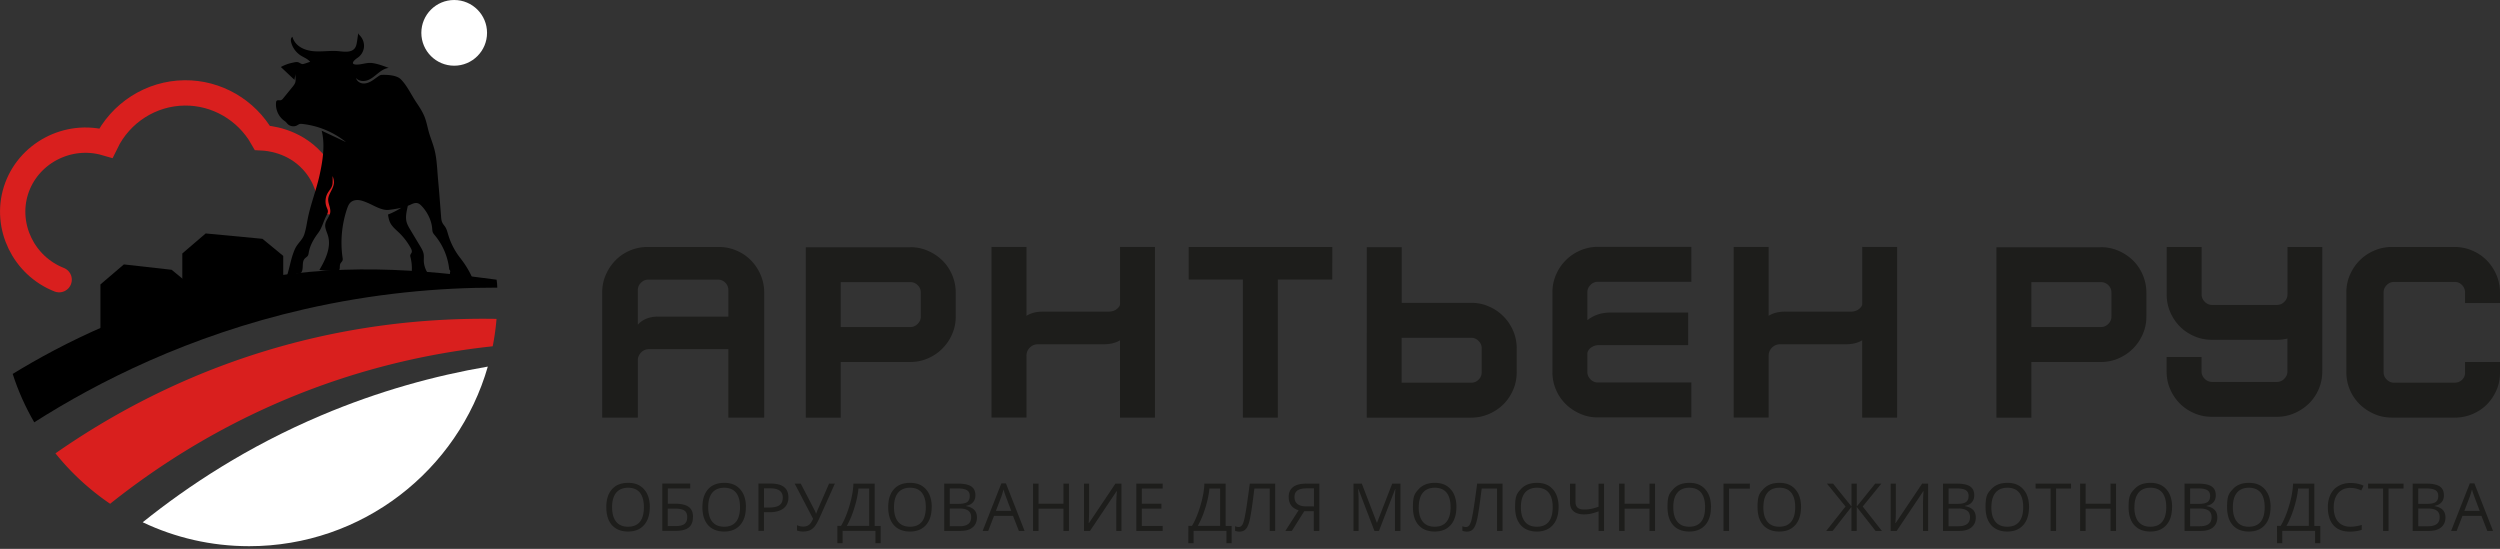 <?xml version="1.0" encoding="UTF-8"?> <svg xmlns="http://www.w3.org/2000/svg" id="Layer_1" data-name="Layer 1" viewBox="0 0 358.44 78.69"><rect x="0" y="0" width="358.44" height="78.69" fill="#333333" stroke="none"/><defs><style>.cls-2,.cls-4{stroke-width:0}.cls-4{fill:#fff}</style></defs><path class="cls-2" d="m37.63 34.24-8.14-.77-3.35 2.87v7.27l6.6-1.58h7.87v-5.34z"></path><path class="cls-2" d="m24.61 38.68-6.85-.77-3.36 2.87v7.27l6.6-1.58h6.59v-5.34z"></path><path class="cls-2" d="M71.29 41.24c-8.32-.01-17.68.81-27.72 3.11-16.5 3.79-29.49 10.36-38.66 16.2-1.26-2.18-2.31-4.5-3.09-6.94 7.08-4.34 18.02-9.9 32.33-13.06 13.97-3.08 26.7-1.87 37.05-.45.08.71.07.42.1 1.15Z"></path><path d="M71.19 45.72c-.11 1.33-.29 2.64-.55 3.93-8.06.86-16.83 2.71-25.92 6.12-12.35 4.64-21.96 10.9-28.93 16.46A36 36 0 0 1 7.95 65c7.01-4.89 16.18-10.08 27.52-13.86 12.95-4.31 25.18-5.6 35.73-5.42Z" style="stroke-width:0;fill:#d91f1e"></path><path class="cls-4" d="M69.94 52.56c-4.27 14.87-17.98 25.75-34.22 25.75-5.46 0-10.63-1.23-15.26-3.43C27 69.63 35.49 64.03 46.05 59.56c8.21-3.48 16.26-5.69 23.89-7"></path><path d="M8.48 40.1c-5.11-2.01-7.8-7.66-6.2-12.77 1.66-5.3 7.42-8.41 12.9-6.82 2.11-4.35 6.49-7.14 11.28-7.19 4.59-.05 8.87 2.43 11.16 6.45.76.04 4.42.3 7.19 3.35 2.09 2.3 2.5 4.88 2.6 5.83" style="fill:none;stroke:#d91f1e;stroke-linecap:round;stroke-miterlimit:10;stroke-width:3.63px"></path><circle class="cls-4" cx="65.12" cy="4.71" r="4.71"></circle><path class="cls-2" d="M53.65 9.07s0 .01-.01.02 0-.01 0-.02Z"></path><path class="cls-2" d="M66.14 37.18c-.85-1.03-1.49-2.23-1.87-3.5-.12-.39-.21-.8-.44-1.15-.12-.19-.28-.35-.38-.55-.16-.29-.19-.63-.21-.96-.14-1.71-.26-3.43-.42-5.14-.14-1.45-.16-3.01-.53-4.44-.21-.83-.55-1.62-.79-2.45-.21-.74-.34-1.5-.62-2.22-.3-.76-.75-1.44-1.21-2.12-.69-1.03-1.34-2.44-2.22-3.3-.58-.56-1.81-.63-2.57-.62-.11 0-.21 0-.32.04-.11.03-.21.1-.3.16-.36.24-.69.52-1.06.73s-.8.36-1.23.3c-.42-.06-.83-.36-.92-.78.37.46 1.08.53 1.64.33s1.02-.61 1.48-.98.98-.73 1.57-.79c-.75-.28-1.51-.57-2.3-.69-.84-.13-1.53.22-2.32.21-1.02-.02-.29-.68.13-.96.51-.33.86-.9.93-1.5s-.14-1.23-.56-1.68c-.11-.12-.25-.24-.25-.4l-.18 1.22c-.05.31-.1.63-.27.9-.55.87-1.93.5-2.75.47-1.05-.04-2.1.12-3.14.04-1.05-.08-2.14-.46-2.75-1.32-.16-.23-.28-.48-.35-.75-.26.15-.26.52-.18.81.18.67.58 1.27 1.13 1.7.54.43 1.13.54 1.6 1.09-.04-.04-.94.34-1.13.31-.26-.04-.42-.24-.68-.28-.25-.04-.56.05-.8.1-.55.12-1.11.32-1.6.6.65.61 1.3 1.23 1.95 1.84.03-.3.1-.59.2-.87-.12.39.03.83-.08 1.22-.07.25-.24.46-.4.66l-1.32 1.62c-.1.13-.22.26-.37.29-.19.04-.44-.06-.58.08-.07.06-.08.16-.09.25-.1.98.34 1.99 1.13 2.58.11.08.22.15.31.25l.18.21c.33.37.93.48 1.37.25.15-.08.28-.19.45-.22.09-.02.19-.01.29 0 2.29.24 4.51 1.16 6.3 2.61-1.16-.55-2.33-1.09-3.49-1.64.52 2.07.14 4.39-.32 6.46-.47 2.11-1.29 4.14-1.7 6.27-.14.73-.25 1.48-.49 2.18-.23.67-.75 1.09-1.12 1.68-.22.35-.36.74-.5 1.14-.29.83-.58 2.31-.87 3.14.58.17 1.19-.4 1.79-.45.1 0 .2-.02.27-.08.05-.04.08-.11.11-.17.23-.6-.03-1.37.41-1.84.14-.15.33-.24.44-.41.09-.14.1-.31.13-.46.17-1.02.74-1.99 1.36-2.81.54-.72.74-1.65 1.17-2.47.11-.21.23-.43.21-.66-.01-.19-.1-.35-.17-.53-.24-.59-.22-1.29.05-1.87.26-.57.74-.9.79-1.57.03-.35-.01-.7.02-1.04.1.31.19.62.18.94-.04.76-.59 1.37-.78 2.07-.21.76.34 1.43.25 2.18-.08.61-.61 1.09-.71 1.7-.09.56.22 1.1.38 1.64.5 1.67-.34 3.43-1.23 4.93.81.11 1.64.16 2.46.16.08 0 .17 0 .25-.04.33-.15.15-.67.29-1 .08-.18.25-.3.32-.48.05-.14.03-.3 0-.46-.33-2.32-.1-4.71.64-6.93.12-.34.25-.7.52-.94.33-.3.8-.38 1.24-.32s.85.24 1.26.41c.9.39 2.01 1.11 3 .98.58-.07 1.18-.16 1.77-.3-.58.37-1.21.7-1.91.97.06.37.12.74.27 1.08.28.63.84 1.07 1.34 1.55.65.63 1.21 1.37 1.65 2.17.11.2.21.43.13.65-.05.13-.16.23-.19.37-.03.11 0 .22.03.33.17.68.23 1.39.17 2.09.74.02 1.49.03 2.23.05a3.43 3.43 0 0 1-.5-1.68c0-.29.03-.59-.01-.88-.06-.45-.3-.85-.53-1.23-.46-.77-.92-1.53-1.38-2.3-.22-.37-.44-.74-.55-1.15-.19-.76.02-1.53.18-2.3.14-.06.29-.11.42-.18.54-.26.97-.37 1.44.08.86.83 1.53 2.11 1.63 3.31.02.19.02.39.09.58.07.18.2.32.32.47a9.1 9.1 0 0 1 2.03 4.79c.02.14.18.23.15.37-.14.57.13.73.21.74.9.12 2.13.44 3.04.45-.21-.78-1.14-2.29-1.65-2.91Z"></path><path d="M103.06 35.41c.89 0 1.74.17 2.54.52.8.34 1.49.81 2.07 1.4a6.7 6.7 0 0 1 1.38 2.07c.34.79.52 1.63.52 2.52v17.95h-5.14v-9.81H93.08c-.42 0-.78.13-1.08.4s-.48.6-.55 1v8.41h-5.11V41.92c0-.89.17-1.73.52-2.52.34-.79.81-1.48 1.38-2.07.58-.59 1.26-1.06 2.05-1.4s1.64-.52 2.55-.52h10.21Zm1.37 9.98v-3.8c0-.4-.14-.75-.43-1.05s-.65-.45-1.07-.45h-9.98q-.6 0-1.05.45t-.45 1.05v4.97q.495-.57 1.23-.87t1.74-.3zm26.09-9.95c.89 0 1.73.17 2.52.52.79.34 1.48.81 2.07 1.38.59.58 1.06 1.27 1.4 2.07s.52 1.65.52 2.54v3.44c0 .89-.17 1.73-.52 2.52a6.58 6.58 0 0 1-3.47 3.47c-.79.35-1.63.52-2.52.52h-9.98v7.98h-5.01V35.45h14.98Zm1.5 6.51c0-.42-.15-.78-.45-1.07s-.65-.43-1.05-.43h-9.98v6.44h9.98q.6 0 1.05-.45t.45-1.05zm33.57-6.54v24.46h-5.01V48.79q-.93.57-2.34.57h-9.41c-.47 0-.86.16-1.18.48s-.48.72-.48 1.18v8.84h-5.01V35.4h5.01v9.88q.96-.6 2.34-.6h9.41c.49 0 .89-.12 1.2-.37.31-.24.47-.49.47-.73V35.4h5.01Zm25.43 4.67h-7.81v19.79h-5.01V40.08h-7.77v-4.67h20.59zm4.94 19.79V35.44h5.01v7.98h9.98c.89 0 1.73.17 2.52.52a6.58 6.58 0 0 1 3.47 3.47c.34.79.52 1.63.52 2.52v3.44c0 .89-.17 1.74-.52 2.54s-.81 1.49-1.4 2.07a6.7 6.7 0 0 1-2.07 1.38c-.79.34-1.63.52-2.52.52h-14.98Zm16.48-9.94q0-.6-.45-1.05t-1.05-.45h-9.98v6.44h9.98c.4 0 .75-.14 1.05-.43s.45-.65.45-1.07zm15.6-9.07q-.45.45-.45 1.05v4c.91-.73 2.02-1.1 3.34-1.1h11.11v4.67h-12.78c-.45 0-.83.13-1.17.38-.33.26-.5.55-.5.88v2.6q0 .6.45 1.05t1.05.45h13.41v5.01h-13.41c-.89 0-1.73-.17-2.52-.52a6.9 6.9 0 0 1-2.07-1.38 6.4 6.4 0 0 1-1.4-2.05c-.34-.79-.52-1.64-.52-2.55V41.9c0-.89.17-1.73.52-2.52a6.58 6.58 0 0 1 3.47-3.47c.79-.34 1.63-.52 2.52-.52h13.41v5.01h-13.41q-.6 0-1.05.45ZM272 35.41v24.46h-5.01V48.79q-.93.57-2.34.57h-9.41c-.47 0-.86.16-1.18.48s-.48.72-.48 1.18v8.84h-5.01V35.4h5.01v9.88c.65-.4 1.42-.6 2.34-.6h9.41c.49 0 .89-.12 1.2-.37.31-.24.47-.49.47-.73V35.4h5.01ZM93.16 72.72c0 1.08-.27 1.94-.82 2.56s-1.31.93-2.29.93-1.77-.31-2.31-.92-.81-1.47-.81-2.58.27-1.96.82-2.57c.54-.61 1.32-.91 2.32-.91s1.73.31 2.28.93.82 1.47.82 2.56Zm-5.4 0c0 .92.2 1.61.59 2.09.39.47.96.71 1.7.71s1.32-.24 1.7-.71.57-1.17.57-2.09-.19-1.6-.57-2.08c-.38-.47-.95-.71-1.69-.71s-1.32.24-1.71.71-.59 1.17-.59 2.07Zm11.59 1.42c0 .67-.2 1.17-.6 1.49s-1 .48-1.81.48h-1.98v-6.78h4v.7h-3.21v2.19h1.05c.6 0 1.08.07 1.46.21s.65.34.83.61.27.63.27 1.09Zm-3.61 1.29h1.11c.59 0 1.01-.1 1.28-.3s.4-.53.4-.99-.14-.75-.41-.94-.75-.28-1.42-.28h-.96zm11.2-2.71c0 1.08-.27 1.94-.82 2.56s-1.31.93-2.29.93-1.77-.31-2.31-.92-.81-1.47-.81-2.58.27-1.96.82-2.57c.54-.61 1.32-.91 2.32-.91s1.73.31 2.28.93.82 1.47.82 2.56Zm-5.4 0c0 .92.2 1.61.59 2.09.39.47.96.71 1.7.71s1.32-.24 1.7-.71.57-1.17.57-2.09-.19-1.6-.57-2.08c-.38-.47-.95-.71-1.69-.71s-1.32.24-1.71.71-.59 1.17-.59 2.07Zm11.5-1.41c0 .69-.23 1.21-.7 1.58s-1.14.55-2.01.55h-.8v2.67h-.79v-6.78h1.76c1.69 0 2.54.66 2.54 1.98m-3.51 1.46h.71c.7 0 1.2-.11 1.52-.34.31-.23.47-.59.47-1.08 0-.45-.15-.78-.44-1s-.75-.33-1.37-.33h-.88v2.75Zm5.64 3.44c-.34 0-.64-.05-.9-.14v-.77c.29.13.58.2.88.2.34 0 .61-.08.82-.23.21-.16.41-.45.61-.88l-2.64-5.05h.87l2 3.85q.12.225.18.45h.04c.09-.26.15-.42.18-.49l1.66-3.81h.83l-2.17 4.85c-.26.58-.49 1-.7 1.26s-.44.46-.71.58-.58.18-.97.18Zm11.1 1.67h-.75v-1.77h-4.71v1.77h-.75V75.4h.52c.48-.8.88-1.77 1.22-2.92s.53-2.19.56-3.14h3.05v6.07h.86v2.48Zm-1.65-2.48v-5.36h-1.54c-.06.75-.24 1.65-.56 2.7s-.69 1.94-1.11 2.66h3.22Zm8.96-2.68c0 1.08-.27 1.94-.82 2.56s-1.31.93-2.29.93-1.77-.31-2.31-.92-.81-1.47-.81-2.58.27-1.96.82-2.57c.54-.61 1.32-.91 2.32-.91s1.73.31 2.28.93.82 1.47.82 2.56Zm-5.4 0c0 .92.2 1.61.59 2.09.39.47.96.71 1.7.71s1.32-.24 1.7-.71.57-1.17.57-2.09-.19-1.6-.57-2.08c-.38-.47-.95-.71-1.69-.71s-1.32.24-1.71.71-.59 1.17-.59 2.07Zm7.2-3.38h1.92c.9 0 1.55.13 1.95.4s.6.69.6 1.28c0 .4-.11.73-.34.99-.22.26-.55.43-.98.51v.05c1.03.18 1.54.72 1.54 1.62 0 .61-.21 1.08-.61 1.42-.41.34-.98.51-1.72.51h-2.36zm.79 2.9h1.3c.56 0 .96-.09 1.2-.26s.37-.47.37-.88c0-.38-.14-.66-.41-.82s-.7-.25-1.3-.25h-1.16v2.22Zm0 .67v2.54h1.41c.55 0 .96-.11 1.24-.32q.42-.315.42-.99 0-.63-.42-.93t-1.29-.3h-1.35Zm9.91 3.21-.84-2.16h-2.72l-.83 2.16h-.8l2.68-6.81h.66l2.67 6.81zm-1.09-2.87-.79-2.1c-.1-.27-.21-.59-.32-.98-.07.3-.17.62-.29.98l-.8 2.1h2.19Zm8.27 2.87h-.79v-3.19h-3.57v3.19h-.79v-6.78h.79v2.88h3.57v-2.88h.79zm2.15-6.78h.74v3.77c0 .7-.02 1.32-.06 1.89h.04l3.8-5.66h.86v6.78h-.74v-3.73c0-.62.03-1.27.08-1.96h-.04l-3.81 5.69h-.86v-6.78Zm11.29 6.78h-3.78v-6.78h3.78v.7h-2.99v2.18h2.81v.7h-2.81v2.49h2.99zm9.89 1.76h-.75v-1.77h-4.71v1.77h-.75V75.4h.52c.48-.8.88-1.77 1.22-2.92s.53-2.19.56-3.14h3.05v6.07h.86v2.48Zm-1.65-2.48v-5.36h-1.54c-.06.75-.24 1.65-.56 2.7s-.69 1.94-1.11 2.66h3.22Zm7.9.72h-.79v-6.08h-2.2l-.14 1.11c-.19 1.48-.35 2.56-.5 3.25-.14.68-.33 1.16-.57 1.43-.23.27-.55.4-.94.39-.23 0-.43-.04-.62-.12v-.66c.17.08.34.12.52.12.16 0 .31-.07.43-.2s.23-.37.32-.7q.135-.495.36-1.89c.14-.93.3-2.07.48-3.43h3.64v6.78Zm4.16-2.83-1.78 2.83h-.93l1.9-2.96q-.75-.24-1.08-.72c-.23-.32-.34-.72-.34-1.21 0-.61.21-1.07.63-1.4s1.05-.49 1.9-.49h1.86v6.78h-.79v-2.83h-1.38Zm1.38-3.27h-1.05c-.57 0-1 .1-1.29.29-.29.2-.44.51-.44.95 0 .9.58 1.35 1.76 1.35h1.03v-2.59Zm8.68 6.1-2.3-6.01h-.04c.04.48.07 1.04.07 1.7v4.31h-.73v-6.78h1.19l2.15 5.59h.04l2.17-5.59h1.18v6.78H200v-4.37c0-.5.02-1.04.07-1.63h-.04l-2.32 6h-.64Zm11.75-3.4c0 1.08-.27 1.94-.82 2.56s-1.31.93-2.29.93-1.77-.31-2.31-.92q-.81-.915-.81-2.58c0-1.665.27-1.96.82-2.57s1.32-.91 2.32-.91 1.73.31 2.28.93.82 1.47.82 2.56Zm-5.4 0c0 .92.2 1.61.59 2.09.39.47.96.71 1.7.71s1.32-.24 1.7-.71.58-1.17.58-2.09-.19-1.6-.57-2.08c-.38-.47-.95-.71-1.69-.71s-1.32.24-1.71.71-.59 1.17-.59 2.07Zm12.02 3.4h-.79v-6.08h-2.2l-.14 1.11c-.19 1.48-.35 2.56-.5 3.25s-.33 1.16-.57 1.43c-.23.27-.55.4-.94.39-.23 0-.43-.04-.62-.12v-.66c.17.08.34.12.52.12.16 0 .31-.07.43-.2s.23-.37.33-.7q.135-.495.36-1.89c.14-.93.3-2.07.48-3.43h3.64zm8.03-3.4c0 1.08-.27 1.94-.82 2.56s-1.31.93-2.29.93-1.77-.31-2.31-.92q-.81-.915-.81-2.58c0-1.665.27-1.96.82-2.57.54-.61 1.32-.91 2.32-.91s1.73.31 2.28.93.82 1.47.82 2.56Zm-5.4 0c0 .92.2 1.61.59 2.09s.96.71 1.7.71 1.32-.24 1.7-.71.57-1.17.57-2.09-.19-1.6-.57-2.08c-.38-.47-.95-.71-1.69-.71s-1.32.24-1.71.71-.59 1.17-.59 2.07Zm11.93 3.4h-.79v-2.8c-.46.16-.84.28-1.15.34s-.62.09-.95.09c-.64 0-1.13-.15-1.48-.44s-.52-.72-.52-1.27v-2.69h.79v2.6c0 .37.1.65.29.83.2.18.51.27.96.27.3 0 .59-.02.86-.07.27-.04.67-.15 1.19-.32v-3.31h.79v6.78Zm7.3 0h-.79v-3.19h-3.57v3.19h-.79v-6.78h.79v2.88h3.57v-2.88h.79zm8.02-3.4c0 1.08-.27 1.94-.82 2.56s-1.31.93-2.29.93-1.77-.31-2.31-.92q-.81-.915-.81-2.58c0-1.665.27-1.96.82-2.57.54-.61 1.32-.91 2.32-.91s1.73.31 2.28.93.82 1.47.82 2.56Zm-5.4 0c0 .92.2 1.61.59 2.09s.96.71 1.7.71 1.32-.24 1.7-.71.57-1.17.57-2.09-.19-1.6-.57-2.08c-.38-.47-.95-.71-1.69-.71s-1.32.24-1.71.71-.59 1.17-.59 2.07Zm10.98-3.38v.71h-2.99v6.07h-.79v-6.78zm7.33 3.38c0 1.08-.27 1.94-.82 2.56s-1.31.93-2.29.93-1.77-.31-2.31-.92q-.81-.915-.81-2.58c0-1.665.27-1.96.82-2.57s1.32-.91 2.32-.91 1.73.31 2.28.93.82 1.47.82 2.56Zm-5.4 0c0 .92.2 1.61.59 2.09.39.47.96.71 1.7.71s1.32-.24 1.7-.71.58-1.17.58-2.09-.19-1.6-.57-2.08c-.38-.47-.95-.71-1.69-.71s-1.32.24-1.71.71-.59 1.17-.59 2.07Zm11.79-.09-2.67-3.29h.88l2.64 3.28v-3.28h.76v3.28l2.64-3.28h.88l-2.67 3.28 2.75 3.5h-.91l-2.7-3.44v3.44h-.76v-3.44l-2.69 3.44h-.92l2.76-3.49Zm6.47-3.29h.74v3.77c0 .7-.02 1.32-.07 1.89h.04l3.8-5.66h.86v6.78h-.74v-3.73c0-.62.03-1.27.08-1.96h-.04l-3.81 5.69h-.86zm7.51 0h1.92c.9 0 1.55.13 1.95.4s.6.69.6 1.28c0 .4-.11.73-.34.99-.22.26-.55.43-.98.51v.05c1.03.18 1.54.72 1.54 1.62 0 .61-.21 1.08-.62 1.42s-.98.51-1.72.51h-2.36v-6.78Zm.79 2.9h1.3c.56 0 .96-.09 1.2-.26s.37-.47.37-.88c0-.38-.14-.66-.41-.82-.27-.17-.7-.25-1.3-.25h-1.16v2.22Zm0 .67v2.54h1.41c.55 0 .96-.11 1.24-.32q.42-.315.42-.99 0-.63-.42-.93t-1.29-.3h-1.35Zm11.53-.19c0 1.08-.27 1.94-.82 2.56s-1.31.93-2.29.93-1.77-.31-2.31-.92q-.81-.915-.81-2.58c0-1.665.27-1.96.82-2.57s1.32-.91 2.32-.91 1.73.31 2.28.93.82 1.47.82 2.56Zm-5.4 0c0 .92.2 1.61.59 2.09.39.47.96.71 1.7.71s1.32-.24 1.7-.71.58-1.17.58-2.09-.19-1.6-.57-2.08c-.38-.47-.95-.71-1.69-.71s-1.32.24-1.71.71-.59 1.17-.59 2.07Zm9.29 3.4h-.79v-6.08h-2.15v-.7h5.08v.7h-2.15v6.08Zm8.59 0h-.79v-3.19h-3.57v3.19h-.79v-6.78h.79v2.88h3.57v-2.88h.79zm8.03-3.4c0 1.08-.27 1.94-.82 2.56s-1.31.93-2.29.93-1.77-.31-2.31-.92q-.81-.915-.81-2.58c0-1.665.27-1.96.82-2.57s1.32-.91 2.32-.91 1.73.31 2.28.93.82 1.47.82 2.56Zm-5.4 0c0 .92.2 1.61.59 2.09.39.47.96.71 1.7.71s1.32-.24 1.7-.71.58-1.17.58-2.09-.19-1.6-.57-2.08c-.38-.47-.95-.71-1.69-.71s-1.32.24-1.71.71-.59 1.17-.59 2.07Zm7.2-3.38h1.92c.9 0 1.55.13 1.95.4s.6.69.6 1.28c0 .4-.11.73-.34.99-.22.26-.55.43-.98.51v.05c1.03.18 1.54.72 1.54 1.62 0 .61-.21 1.08-.61 1.42-.41.34-.98.51-1.72.51h-2.37v-6.78Zm.79 2.9h1.3c.56 0 .96-.09 1.2-.26s.37-.47.37-.88c0-.38-.14-.66-.41-.82-.27-.17-.71-.25-1.3-.25h-1.16v2.22Zm0 .67v2.54h1.42c.55 0 .96-.11 1.24-.32s.42-.54.42-.99q0-.63-.42-.93t-1.29-.3h-1.35Zm11.53-.19c0 1.08-.27 1.94-.82 2.56s-1.31.93-2.29.93-1.77-.31-2.31-.92q-.81-.915-.81-2.58c0-1.665.27-1.96.82-2.57.54-.61 1.32-.91 2.32-.91s1.73.31 2.28.93.82 1.47.82 2.56Zm-5.4 0c0 .92.2 1.61.59 2.09s.96.71 1.7.71 1.32-.24 1.7-.71.57-1.17.57-2.09-.19-1.6-.57-2.08c-.38-.47-.95-.71-1.69-.71s-1.32.24-1.71.71-.59 1.17-.59 2.07Zm12.54 5.16h-.75v-1.77h-4.71v1.77h-.75V75.4h.52c.48-.8.88-1.77 1.22-2.92s.53-2.19.56-3.14h3.05v6.07h.86v2.48Zm-1.65-2.48v-5.36h-1.54c-.06.75-.24 1.65-.56 2.7s-.69 1.94-1.11 2.66h3.22Zm5.98-5.45c-.74 0-1.33.25-1.76.74-.43.5-.65 1.18-.65 2.04s.21 1.57.62 2.06c.42.48 1.01.73 1.78.73.47 0 1.01-.08 1.62-.25v.69c-.47.18-1.05.26-1.74.26-1 0-1.77-.3-2.31-.91q-.81-.915-.81-2.58c0-.7.13-1.31.39-1.84s.64-.93 1.13-1.21 1.07-.43 1.74-.43q1.065 0 1.86.39l-.33.68c-.51-.24-1.03-.36-1.54-.36Zm5.46 6.17h-.79v-6.08h-2.15v-.7h5.08v.7h-2.15v6.08Zm3.46-6.78h1.92c.9 0 1.55.13 1.95.4s.6.69.6 1.28c0 .4-.11.73-.34.99-.22.26-.55.43-.98.51v.05c1.03.18 1.54.72 1.54 1.62 0 .61-.21 1.08-.62 1.42s-.98.51-1.72.51h-2.36v-6.78Zm.79 2.9h1.3c.56 0 .96-.09 1.2-.26s.37-.47.37-.88c0-.38-.14-.66-.41-.82-.27-.17-.7-.25-1.3-.25h-1.16v2.22Zm0 .67v2.54h1.41c.55 0 .96-.11 1.24-.32q.42-.315.42-.99 0-.63-.42-.93t-1.29-.3h-1.35Zm9.9 3.21-.84-2.16h-2.72l-.83 2.16h-.8l2.68-6.81h.66l2.67 6.81zm-1.09-2.87-.79-2.1c-.1-.27-.21-.59-.32-.98-.07.3-.17.62-.29.98l-.8 2.1h2.19Zm-54.3-37.81c.89 0 1.73.17 2.52.52.79.34 1.48.81 2.07 1.38.59.58 1.06 1.27 1.4 2.07s.52 1.65.52 2.54v3.44c0 .89-.17 1.73-.52 2.52a6.58 6.58 0 0 1-3.47 3.47c-.79.35-1.63.52-2.52.52h-9.98v7.98h-5.01V35.45h14.98Zm1.5 6.51c0-.42-.15-.78-.45-1.07s-.65-.43-1.05-.43h-9.98v6.44h9.98q.6 0 1.05-.45t.45-1.05zm49.2 17.92h-9.01c-.89 0-1.73-.17-2.52-.52a6.9 6.9 0 0 1-2.07-1.38 6.4 6.4 0 0 1-1.4-2.05c-.34-.79-.52-1.64-.52-2.55V41.92c0-.89.17-1.73.52-2.52a6.58 6.58 0 0 1 3.47-3.47c.79-.34 1.63-.52 2.52-.52h9.01c.89 0 1.73.17 2.54.52.8.34 1.49.81 2.07 1.4a6.7 6.7 0 0 1 1.38 2.07c.34.79.52 1.63.52 2.52v1.53h-5.01v-1.53c0-.4-.15-.75-.43-1.05-.29-.3-.65-.45-1.07-.45h-8.68q-.6 0-1.05.45t-.45 1.05v11.45q0 .6.45 1.05t1.05.45h8.68c.42 0 .78-.14 1.07-.42s.43-.61.43-.98V51.9h5.01v1.57c0 .89-.17 1.72-.52 2.5q-.525 1.17-1.38 2.04c-.58.58-1.27 1.03-2.07 1.37-.8.33-1.65.5-2.54.5Zm-23.96-24.46v6.81q0 .6-.45 1.05t-1.05.45h-9.31q-.6 0-1.05-.45t-.45-1.05v-6.81h-5.01v6.81c0 .91.17 1.76.52 2.55.34.79.81 1.47 1.38 2.05.58.58 1.26 1.04 2.05 1.38.79.35 1.64.52 2.55.52h9.31c.52 0 1.02-.07 1.5-.18v4.72q0 .6-.45 1.05t-1.05.45h-9.31q-.6 0-1.05-.45t-.45-1.05v-2.07h-5.01v2.07c0 .91.17 1.76.52 2.55.34.79.81 1.47 1.38 2.05.58.58 1.26 1.04 2.05 1.38.79.35 1.64.52 2.55.52h9.31c.89 0 1.73-.17 2.52-.52a6.9 6.9 0 0 0 2.07-1.38c.59-.58 1.06-1.26 1.4-2.05s.52-1.64.52-2.55V35.41h-5.01Z" style="stroke-width:0;fill:#1d1d1b"></path></svg> 